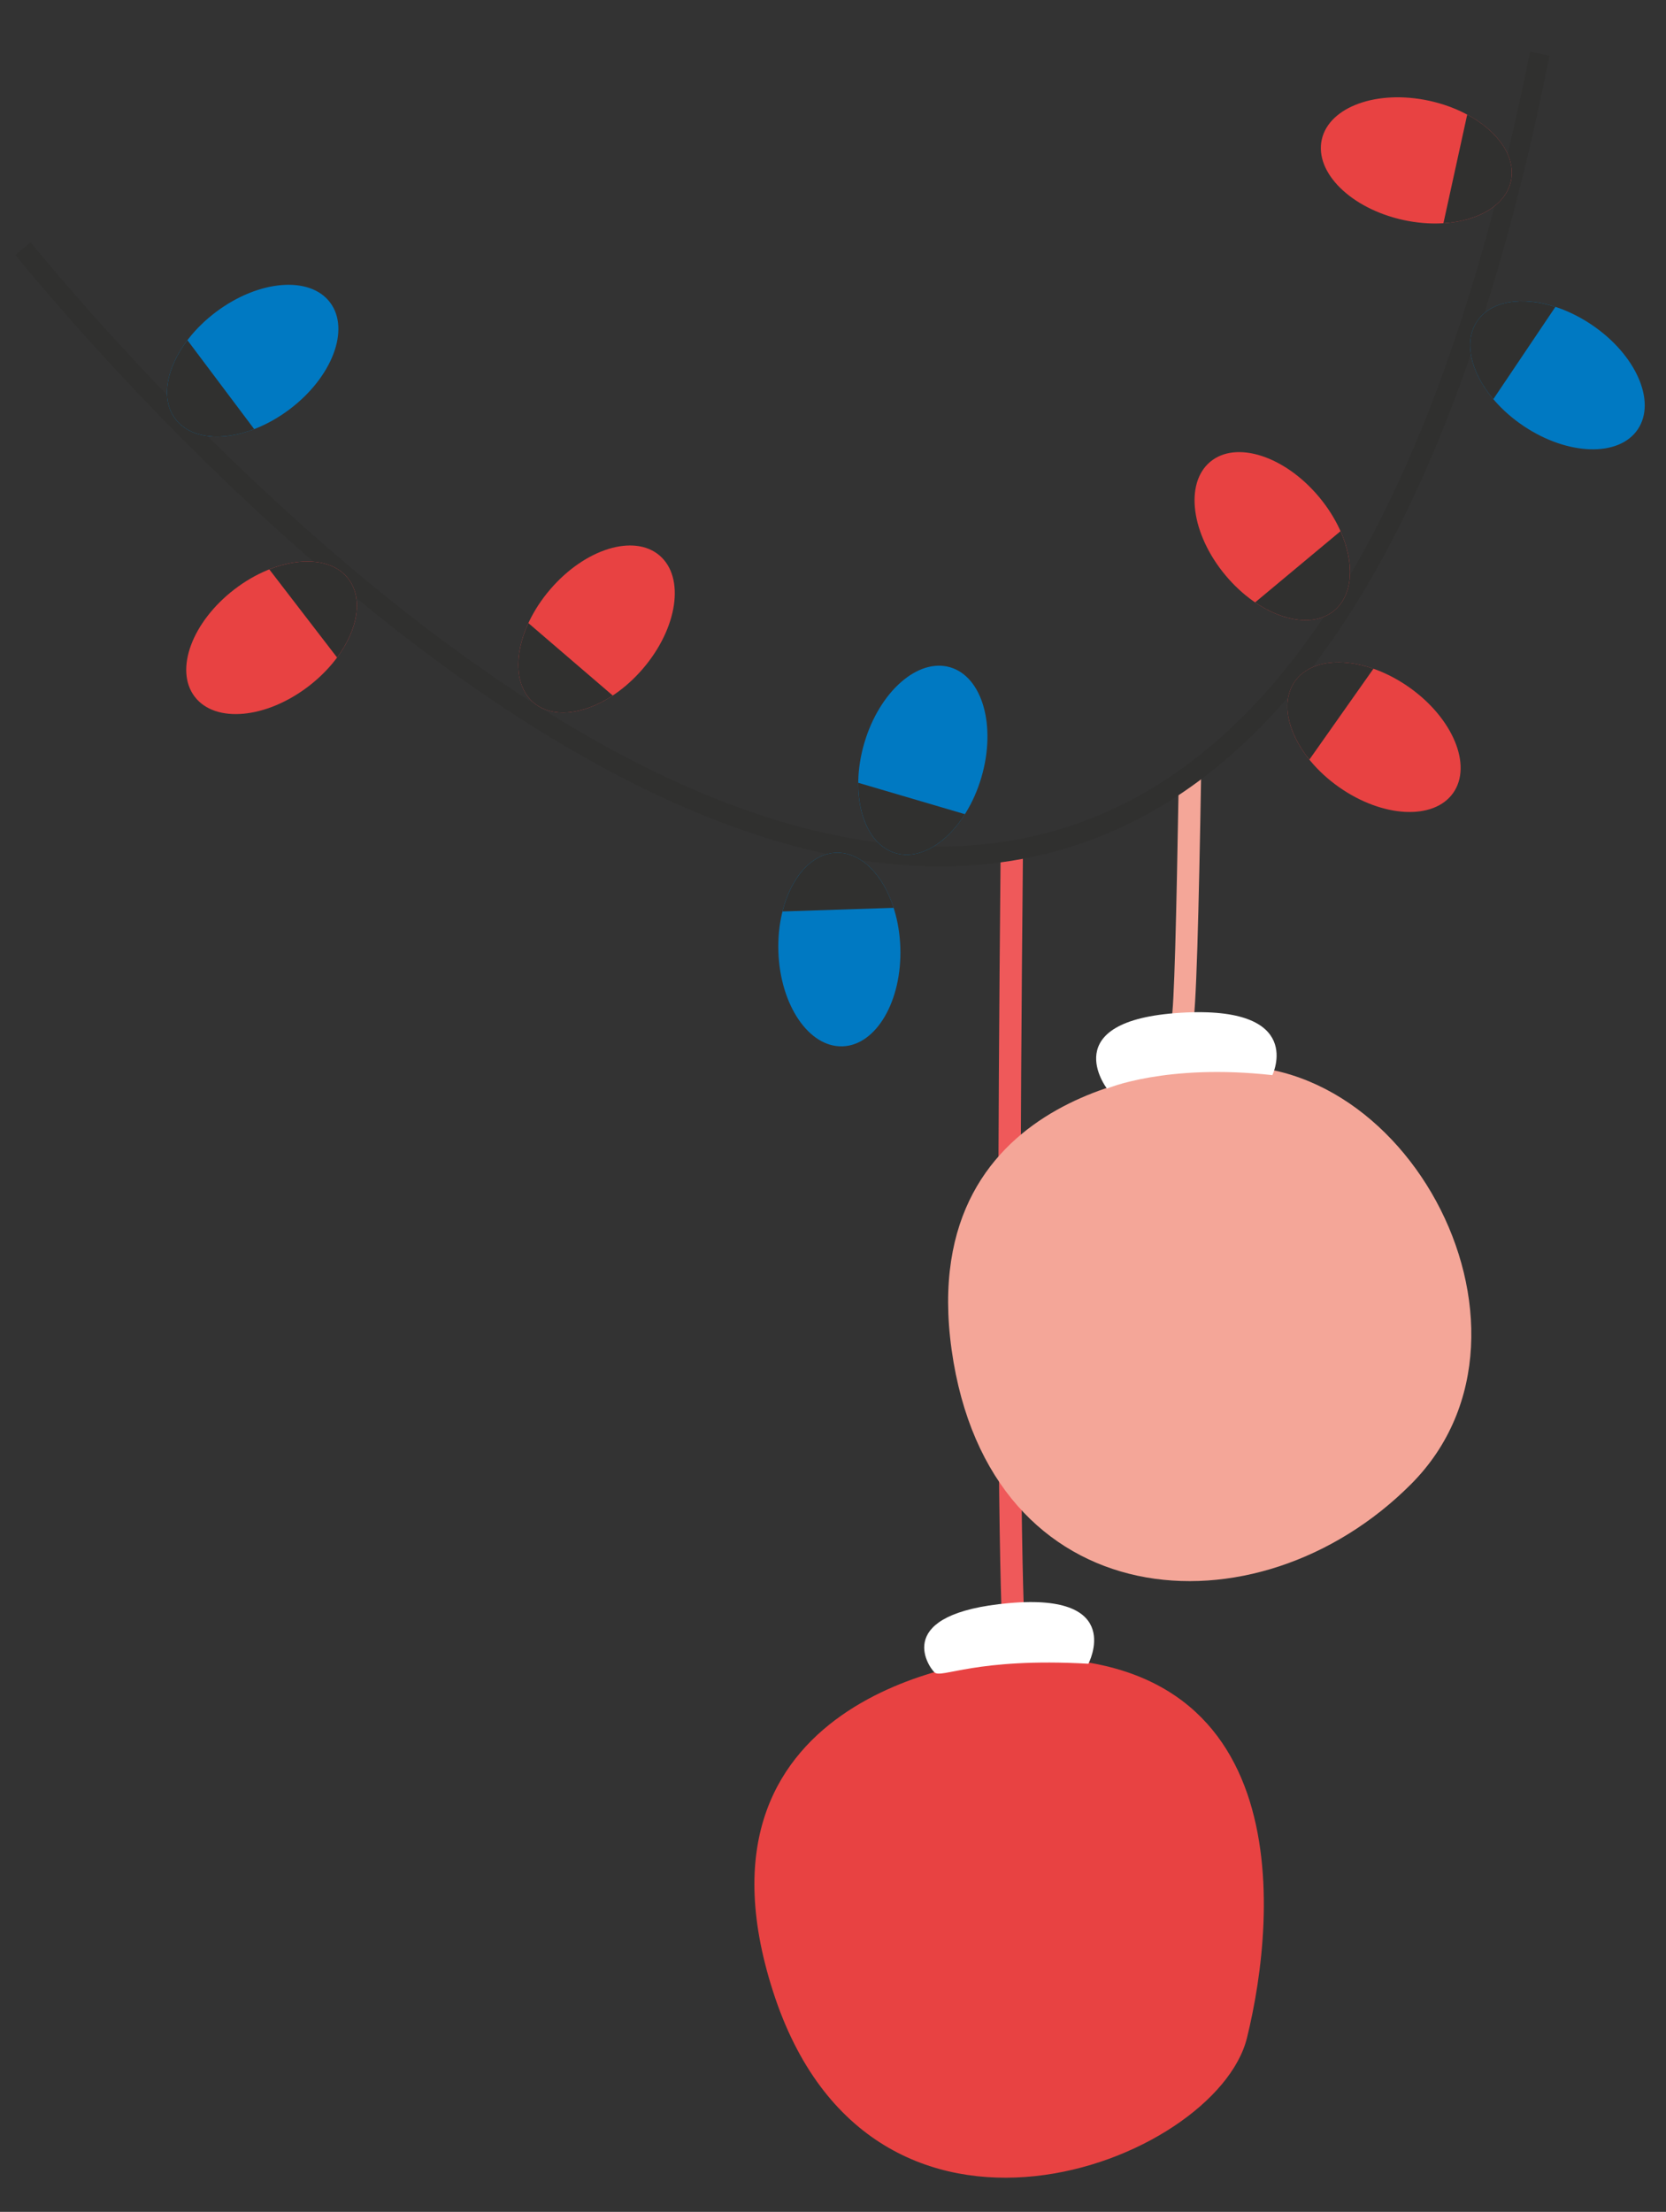 <?xml version="1.0" encoding="UTF-8"?> <svg xmlns="http://www.w3.org/2000/svg" id="_Слой_1" data-name="Слой 1" viewBox="0 0 714.36 948.33"><rect x="0" y="0" width="714.36" height="948.33" fill="#333333" stroke="none"/><defs><style> .cls-1 { fill: #ef595a; } .cls-1, .cls-2, .cls-3, .cls-4, .cls-5 { fill-rule: evenodd; } .cls-2, .cls-6 { fill: #30302f; } .cls-7 { fill: #f4a698; } .cls-3 { fill: #fff; } .cls-4 { fill: #0079c2; } .cls-5 { fill: #e84242; } </style></defs><path class="cls-1" d="M429.88,700.12c-.01-.17-3.58-49.34-.82-335.06,1.14.33,2.3.5,3.5.5,2.12,0,4.16-.54,6.08-1.55-2.78,286.12.79,335.31.8,335.47l-9.56.64Z"></path><path class="cls-5" d="M427.38,711.52s-138.02,11.37-95.91,142.32c42.11,130.95,189.97,73.47,203.19,19.98,13.22-53.49,22.75-172.45-107.28-162.3"></path><path class="cls-3" d="M466.69,713.33s16.08-30.45-33.95-26.01c-50.03,4.44-34.99,26.86-32.06,29.69,2.93,2.84,17.78-6.43,66.01-3.69"></path><path class="cls-7" d="M502.24,437.24c1.24-3.72,2.2-45.23,3.17-101.25.42.07.84.1,1.27.1,3.08,0,5.96-1.78,8.37-4.85-1.03,59.35-2.1,104.07-3.74,109l-9.07-3Z"></path><path class="cls-7" d="M510.23,459.26s-118.3,4.56-102.18,119.51c16.12,114.95,130.76,124.07,197.06,57.48,66.29-66.6-6.08-197.67-94.88-176.99"></path><path class="cls-3" d="M545.57,460.95s14.69-30.01-39.35-26.73c-54.04,3.28-31.58,32.51-31.58,32.51,0,0,25.24-10.84,70.94-5.77"></path><path class="cls-6" d="M6.56,109.33c46.96,57.05,135.26,150.75,233.49,209.24,56.05,33.37,115.39,55.33,172.32,52.68,57.28-2.66,111.9-30.1,157.98-95.6,38.46-54.67,70.97-135.99,94.06-251.8l-8.37-1.67c-22.85,114.56-54.87,194.8-92.68,248.55-44.34,63.03-96.65,89.43-151.38,91.97-55.08,2.56-112.84-18.9-167.59-51.49C147.18,253.33,59.69,160.46,13.14,103.91l-6.58,5.42Z"></path><path class="cls-5" d="M282.84,238.19c-10.96-9.41-31.96-2.93-46.89,14.47-14.94,17.4-18.16,39.13-7.2,48.54,10.96,9.41,31.96,2.93,46.89-14.47,14.94-17.4,18.16-39.13,7.2-48.54"></path><path class="cls-2" d="M226.56,267.15c-6.26,13.6-5.86,27.14,2.19,34.05,8.05,6.91,21.5,5.25,33.99-2.99l-36.18-31.06Z"></path><path class="cls-5" d="M83.52,298.75c8.81,11.45,30.68,9.41,48.86-4.57,18.18-13.98,25.78-34.59,16.97-46.05-8.81-11.45-30.68-9.4-48.86,4.57-18.18,13.98-25.78,34.59-16.97,46.05"></path><path class="cls-2" d="M144.53,281.92c8.91-12.03,11.28-25.37,4.82-33.78-6.46-8.41-19.97-9.54-33.88-4.02l29.07,37.8Z"></path><path class="cls-4" d="M141.56,129.72c-8.67-11.55-30.57-9.76-48.91,4.01-18.34,13.77-26.17,34.3-17.5,45.85,8.67,11.55,30.57,9.76,48.91-4.01,18.34-13.77,26.17-34.3,17.5-45.85"></path><path class="cls-2" d="M80.36,145.86c-9.05,11.93-11.57,25.24-5.2,33.72,6.37,8.48,19.86,9.77,33.84,4.41l-28.63-38.13Z"></path><path class="cls-4" d="M407.43,286.1c-13.86-4.08-30.34,10.45-36.82,32.45-6.47,22-.49,43.14,13.37,47.22,13.86,4.08,30.34-10.45,36.82-32.45,6.47-22,.49-43.14-13.37-47.22"></path><path class="cls-2" d="M368.01,335.62c-.12,14.97,5.81,27.15,15.98,30.15,10.17,2.99,21.76-4.04,29.76-16.69l-45.74-13.46Z"></path><path class="cls-5" d="M518.95,197.98c-11.1,9.25-8.19,31.03,6.49,48.64,14.68,17.61,35.58,24.39,46.68,15.14,11.1-9.25,8.19-31.03-6.49-48.64-14.68-17.61-35.58-24.39-46.68-15.14"></path><path class="cls-2" d="M538.18,258.28c12.37,8.43,25.8,10.27,33.94,3.48,8.15-6.79,8.74-20.33,2.68-34.02l-36.62,30.53Z"></path><path class="cls-5" d="M566.75,59.89c-3.09,14.11,12.56,29.53,34.97,34.43,22.4,4.9,43.06-2.56,46.15-16.67,3.09-14.11-12.56-29.53-34.97-34.43-22.4-4.9-43.06,2.56-46.15,16.67"></path><path class="cls-2" d="M618.93,95.71c14.94-.93,26.68-7.71,28.94-18.07,2.27-10.36-5.56-21.42-18.75-28.51l-10.2,46.58Z"></path><path class="cls-4" d="M702.27,184.07c8.06-11.99-.82-32.08-19.85-44.88-19.03-12.8-40.99-13.46-49.05-1.47-8.06,11.99.82,32.08,19.85,44.88,19.03,12.8,40.99,13.46,49.05,1.47"></path><path class="cls-2" d="M666.93,131.57c-14.24-4.63-27.64-2.64-33.56,6.16-5.92,8.8-2.7,21.96,6.95,33.41l26.61-39.56Z"></path><path class="cls-4" d="M361.27,448.61c14.44-.47,25.53-19.44,24.78-42.36-.75-22.92-13.07-41.11-27.51-40.64-14.44.47-25.53,19.44-24.78,42.36.75,22.92,13.07,41.11,27.51,40.64"></path><path class="cls-2" d="M383.18,389.23c-4.58-14.25-14.03-23.96-24.63-23.62-10.6.35-19.39,10.66-23.03,25.18l47.66-1.56Z"></path><path class="cls-5" d="M623.1,339.98c8.32-11.81-.12-32.09-18.86-45.3-18.74-13.21-40.68-14.35-49.01-2.54-8.32,11.81.12,32.09,18.86,45.3,18.74,13.21,40.68,14.35,49.01,2.54"></path><path class="cls-2" d="M588.92,286.71c-14.13-4.94-27.58-3.25-33.69,5.42-6.11,8.67-3.19,21.9,6.21,33.55l27.47-38.97Z"></path></svg> 